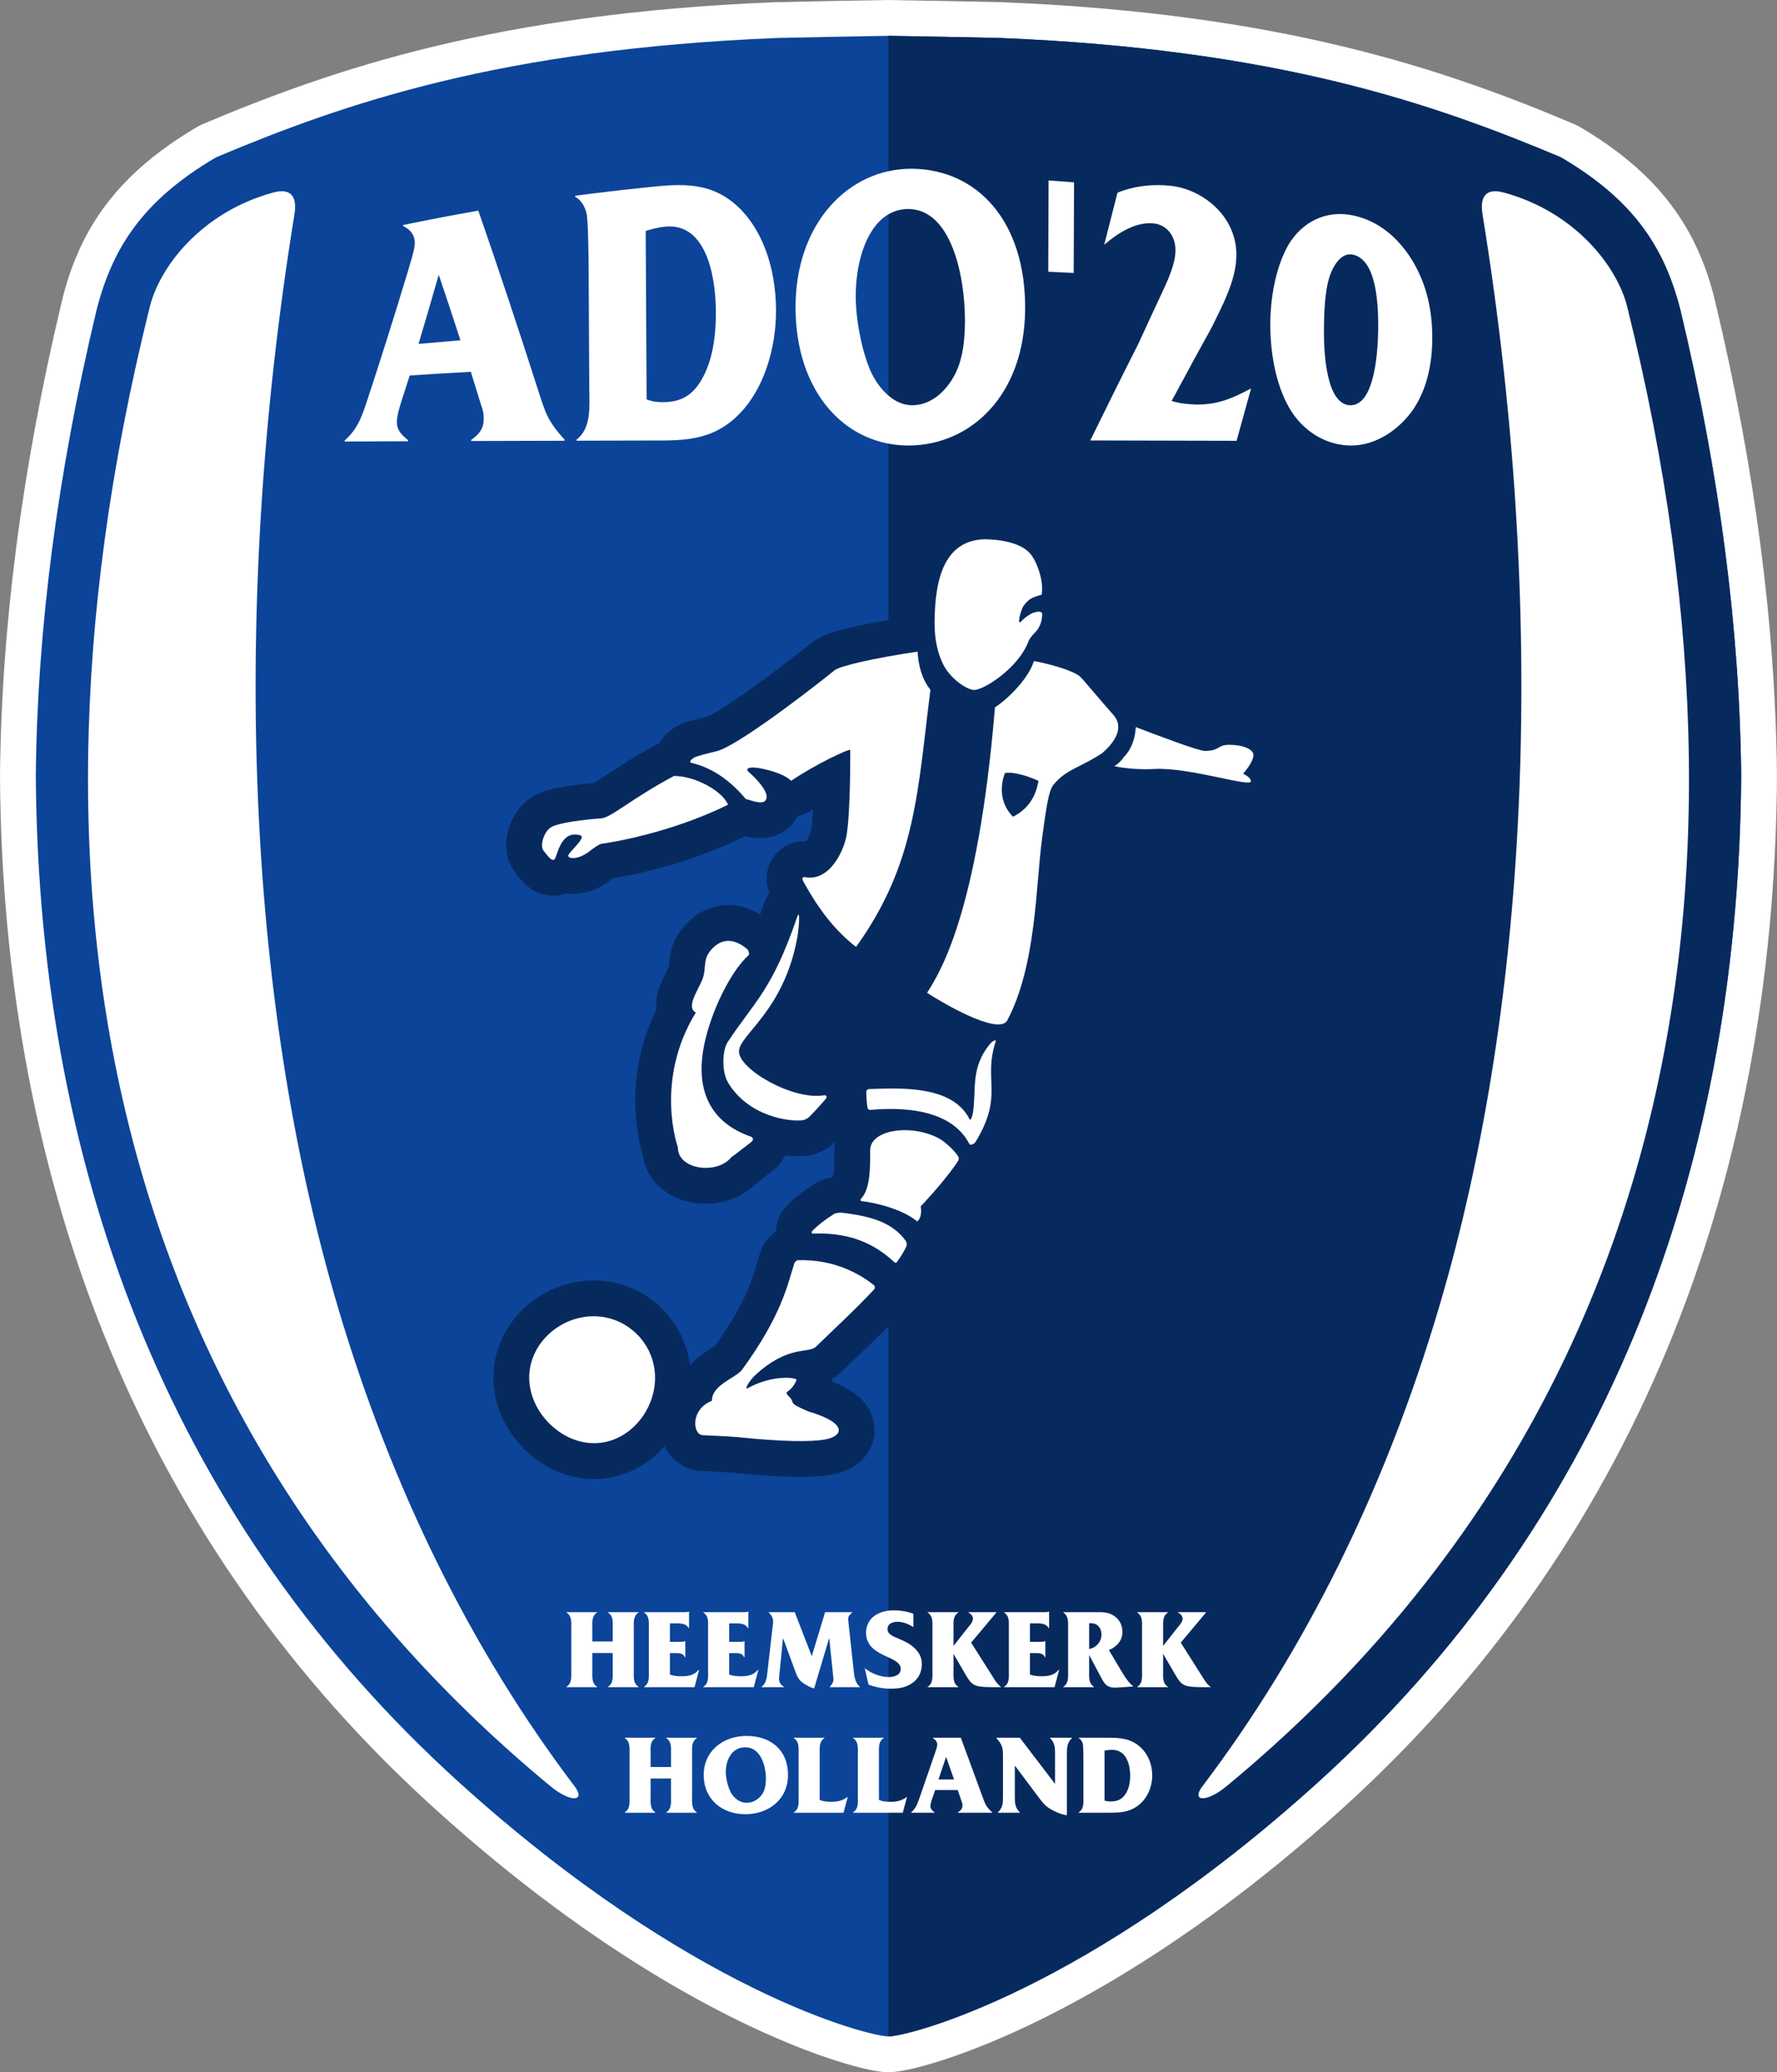 <?xml version="1.0" encoding="UTF-8"?>
<svg xmlns="http://www.w3.org/2000/svg" xmlns:xlink="http://www.w3.org/1999/xlink" width="286.2pt" height="333.63pt" viewBox="0 0 286.2 333.63" version="1.1">
<rect x="0" y="0" width="286.2" height="333.63" fill="#808080" stroke="none"/>
<defs>
<clipPath id="clip1">
  <path d="M 0 0 L 286.199 0 L 286.199 333.629 L 0 333.629 Z M 0 0 "/>
</clipPath>
</defs>
<g id="surface1">
<g clip-path="url(#clip1)" clip-rule="nonzero">
<path style=" stroke:none;fill-rule:nonzero;fill:rgb(100%,100%,100%);fill-opacity:1;" d="M 276.27 48.66 C 274.91 42.922 272.66 37.594 269.043 32.852 C 265.438 28.102 260.578 24.027 254.301 20.352 L 253.621 20.012 C 232.531 11.105 206.344 2.145 161.246 0.352 C 159.871 0.301 144.523 0.008 143.098 0.004 C 141.676 0.008 126.324 0.301 124.949 0.352 C 79.855 2.145 53.668 11.105 32.578 20.012 L 31.895 20.352 C 25.621 24.027 20.762 28.102 17.152 32.852 C 13.539 37.594 11.285 42.922 9.926 48.66 C 3.523 75.473 0.234 100.879 0 124.844 L 0 124.938 C 0.406 191.676 23.594 249.219 70.035 291.207 C 96.789 315.43 119.426 326.418 132.023 330.887 C 136.254 332.379 139.27 333.145 141.328 333.473 C 141.906 333.555 142.379 333.621 143.098 333.629 C 143.816 333.621 144.289 333.555 144.867 333.473 C 146.926 333.145 149.941 332.379 154.172 330.887 C 166.77 326.418 189.406 315.43 216.164 291.207 C 262.602 249.219 285.789 191.676 286.195 124.938 L 286.195 124.844 C 285.961 100.879 282.672 75.473 276.27 48.66 "/>
</g>
<path style=" stroke:none;fill-rule:nonzero;fill:rgb(4.315%,26.66%,59.959%);fill-opacity:1;" d="M 270.664 50 C 268.062 39.699 262.996 32.141 251.387 25.324 C 230.59 16.574 205.488 7.918 161.016 6.113 C 159.914 6.07 144.266 5.77 143.098 5.77 C 141.93 5.77 126.285 6.07 125.18 6.113 C 80.707 7.918 55.605 16.574 34.809 25.324 C 23.195 32.141 18.133 39.699 15.531 50 C 9.223 76.445 5.996 101.426 5.766 124.898 C 6.211 190.363 28.746 246.051 73.902 286.93 C 111.152 320.656 139.918 327.863 143.098 327.863 C 146.277 327.863 175.043 320.66 212.297 286.93 C 257.449 246.051 279.98 190.363 280.43 124.898 C 280.199 101.426 276.977 76.445 270.664 50 "/>
<path style=" stroke:none;fill-rule:nonzero;fill:rgb(2.745%,16.479%,36.864%);fill-opacity:1;" d="M 270.664 50 C 268.062 39.699 262.996 32.141 251.387 25.324 C 230.59 16.574 205.488 7.918 161.016 6.113 C 159.914 6.07 144.266 5.77 143.098 5.77 L 143.098 99.824 C 140.988 100.188 139.078 100.562 137.461 100.93 C 136.184 101.219 135.086 101.5 134.113 101.809 C 133.625 101.965 133.168 102.121 132.672 102.328 C 132.16 102.566 131.66 102.738 130.715 103.492 C 130.227 103.898 126.59 106.785 122.762 109.59 C 120.836 111 118.836 112.414 117.133 113.516 C 115.688 114.473 114.305 115.215 113.922 115.379 C 113.727 115.426 113.305 115.527 112.836 115.645 C 112.164 115.812 111.336 116.027 110.449 116.305 C 109.25 116.699 108.406 117.227 107.629 117.902 C 107.234 118.258 106.855 118.641 106.445 119.246 C 106.367 119.375 106.281 119.516 106.188 119.672 C 106.074 119.723 105.961 119.777 105.848 119.836 C 102.168 121.793 99.418 123.617 97.551 124.852 C 96.719 125.402 96.059 125.832 95.668 126.062 C 94.266 126.176 92.707 126.348 91.223 126.59 C 90.336 126.73 89.48 126.895 88.629 127.117 C 87.75 127.367 86.953 127.555 85.688 128.301 C 83.867 129.48 83.07 130.816 82.461 132.043 C 81.895 133.309 81.547 134.516 81.527 136.102 C 81.57 137.195 81.613 138.762 83.121 140.66 C 83.164 140.703 83.469 141.129 83.996 141.734 C 84.273 142.043 84.605 142.422 85.246 142.906 C 85.883 143.344 86.918 144.156 89.074 144.219 C 89.754 144.227 90.5 144.094 91.184 143.844 C 91.574 143.898 91.938 143.918 92.281 143.918 C 94.66 143.875 96.641 143.035 98.605 141.508 C 98.621 141.492 98.68 141.449 98.75 141.398 C 102.105 140.852 110.766 139.145 119.785 134.742 C 119.871 134.699 119.953 134.656 120.035 134.613 C 120.613 134.758 121.34 134.938 122.465 134.949 C 123.301 134.941 124.477 134.848 125.859 134.098 C 126.926 133.551 127.918 132.488 128.508 131.375 C 129.254 131.23 129.98 130.938 130.641 130.492 C 130.746 130.422 130.855 130.348 130.965 130.273 C 130.883 131.66 130.777 132.867 130.664 133.496 C 130.652 133.684 130.336 134.672 129.973 135.23 C 129.922 135.309 129.875 135.383 129.832 135.445 C 129.758 135.441 129.664 135.438 129.562 135.438 C 128.684 135.445 127.121 135.586 125.539 136.91 C 124.777 137.559 124.176 138.461 123.863 139.293 C 123.547 140.137 123.469 140.879 123.469 141.457 C 123.508 142.727 123.746 143.375 123.934 143.832 C 123.922 143.848 123.914 143.859 123.898 143.871 C 123.137 144.988 123.094 145.363 122.926 145.805 L 122.922 145.805 C 122.754 146.297 122.586 146.766 122.422 147.219 C 120.879 146.285 119.121 145.707 117.309 145.715 C 115.164 145.707 113.316 146.52 112.094 147.395 C 110.844 148.281 110.066 149.219 109.512 149.992 C 108.273 151.656 107.887 153.719 107.82 154.66 C 107.77 155.16 107.754 155.449 107.734 155.59 C 107.73 155.625 107.727 155.652 107.723 155.668 C 107.715 155.68 107.711 155.691 107.703 155.703 C 107.562 156.023 107.172 156.742 106.738 157.664 C 106.344 158.641 105.734 159.727 105.672 161.941 C 105.672 162.152 105.68 162.379 105.699 162.617 C 103.07 167.922 102.305 173.086 102.309 177.164 C 102.316 181.25 103.039 184.32 103.465 185.781 C 103.723 187.895 104.828 189.805 105.984 190.871 C 107.336 192.168 108.609 192.723 109.508 193.074 C 110.898 193.574 112.262 193.793 113.668 193.797 C 116.191 193.785 119.191 193.066 121.621 190.66 C 122.156 190.266 123.156 189.508 124.516 188.43 C 125.02 188.027 125.562 187.516 126.078 186.703 C 126.203 186.504 126.328 186.281 126.445 186.035 C 127.148 186.117 127.816 186.156 128.461 186.16 C 129.039 186.16 129.586 186.125 130.117 186.059 L 130.176 186.051 C 131.172 185.887 131.367 185.75 131.68 185.645 C 132.086 185.484 132.363 185.352 132.688 185.176 C 133.043 184.957 133.254 184.922 134.121 184.176 C 134.246 184.059 134.371 183.934 134.496 183.809 C 134.414 184.27 134.371 184.738 134.379 185.199 C 134.379 185.457 134.379 185.723 134.383 185.988 C 134.383 187.219 134.34 188.371 134.223 189.051 C 134.199 189.207 134.172 189.336 134.148 189.426 C 134.105 189.477 134.066 189.531 134.023 189.586 C 133.992 189.586 133.957 189.594 133.926 189.598 C 133.699 189.633 133.48 189.672 133.176 189.75 C 133.016 189.789 132.84 189.836 132.574 189.926 C 132.309 190.031 132.008 190.102 131.328 190.523 L 131.328 190.52 C 129.504 191.672 127.996 192.832 126.727 194.125 C 125.441 195.543 125.059 196.699 124.969 198.246 C 124.496 198.57 124.32 198.797 124 199.078 C 123.797 199.289 123.598 199.508 123.355 199.84 C 123.117 200.195 122.805 200.551 122.441 201.648 C 121.172 205.574 120.766 208.77 115.164 216.695 C 114.758 216.949 113.836 217.504 112.754 218.309 C 112.254 218.695 111.695 219.164 111.137 219.797 C 110.137 212.102 103.574 206.16 95.605 206.152 C 91.305 206.164 87.375 207.855 84.43 210.602 C 81.5 213.328 79.469 217.305 79.469 221.797 C 79.492 226.309 81.449 230.262 84.301 233.172 C 87.16 236.062 91.117 238.102 95.68 238.125 C 100.238 238.125 104.219 235.988 106.902 233.016 C 106.949 232.965 106.992 232.914 107.039 232.863 C 107.164 233.121 107.309 233.383 107.473 233.645 C 108.344 235.141 110.539 236.832 113.129 236.844 C 113.387 236.855 114.285 236.891 115.293 236.941 C 116.457 236.992 117.902 237.082 118.191 237.113 C 122.531 237.559 126.07 237.777 128.91 237.777 C 130.871 237.773 132.473 237.688 133.996 237.414 L 134.02 237.41 C 135.207 237.172 136.391 236.832 137.734 235.945 C 138.395 235.496 139.121 234.871 139.754 233.918 C 140.387 232.98 140.863 231.633 140.852 230.262 C 140.855 228.52 140.156 227.055 139.434 226.105 C 138.316 224.668 137.164 223.957 135.949 223.305 C 135.348 222.992 134.723 222.715 134.051 222.457 C 134.055 222.363 134.059 222.27 134.059 222.176 C 134.062 222.113 134.059 222.051 134.059 221.992 C 134.496 221.727 134.965 221.391 135.438 220.949 C 137.645 218.805 140.438 216.211 143.098 213.504 L 143.098 327.863 C 146.277 327.863 175.043 320.66 212.297 286.93 C 257.449 246.051 279.98 190.363 280.43 124.898 C 280.199 101.426 276.977 76.445 270.664 50 "/>
<path style=" stroke:none;fill-rule:nonzero;fill:rgb(100%,100%,100%);fill-opacity:1;" d="M 70.691 44.316 C 70.672 44.316 70.656 44.32 70.641 44.32 C 69.566 48.062 68.492 51.75 67.41 55.371 C 69.66 55.164 71.91 54.969 74.16 54.781 C 73.004 51.227 71.844 47.738 70.691 44.316 M 65.988 60.453 C 65.594 61.684 65.203 62.906 64.809 64.121 C 64.461 65.195 63.922 66.844 63.922 67.945 C 63.926 69.418 64.828 70.09 65.723 70.883 C 65.727 70.934 65.727 70.988 65.727 71.043 C 62.32 71.055 58.918 71.07 55.516 71.086 L 55.516 70.934 C 57.41 69.176 58.055 67.688 58.945 65.055 C 61.223 58.176 63.484 51 65.734 43.562 C 66.027 42.453 66.812 40.234 66.805 39.109 C 66.801 37.664 65.91 36.871 64.922 36.391 L 64.922 36.23 C 68.949 35.395 72.988 34.621 77.035 33.914 C 80.211 43.043 83.398 52.629 86.594 62.586 C 87.809 66.309 88.066 67.645 90.926 70.777 L 90.926 70.961 C 85.91 70.969 80.898 70.984 75.883 71.004 L 75.883 70.836 C 77.023 69.992 77.918 69.188 77.906 67.379 C 77.902 66.418 77.801 66.137 77.496 65.242 C 76.941 63.434 76.387 61.637 75.828 59.859 C 72.547 60.043 69.266 60.238 65.988 60.453 "/>
<path style=" stroke:none;fill-rule:nonzero;fill:rgb(100%,100%,100%);fill-opacity:1;" d="M 104.141 64.301 C 105.039 64.656 105.934 64.766 106.828 64.754 C 109.973 64.703 111.961 63.488 113.59 59.977 C 114.922 57.043 115.309 53.605 115.297 50.242 C 115.27 43.715 113.438 35.98 107.293 36.477 C 106.195 36.566 105.094 36.84 103.996 37.184 C 104.047 46.223 104.09 55.262 104.141 64.301 M 94.805 43.797 C 94.793 41.746 94.762 36.25 94.5 34.531 C 94.297 33.348 93.539 32.117 92.641 31.695 C 92.641 31.637 92.641 31.574 92.641 31.516 C 96.16 31.051 99.684 30.633 103.215 30.266 C 108.605 29.707 113.66 28.953 118.18 32.691 C 122.695 36.438 124.969 43.012 124.984 49.949 C 125.004 56.184 122.973 62.648 119.148 66.566 C 114.633 71.246 109.648 70.906 104.074 70.926 C 100.336 70.934 96.602 70.941 92.867 70.953 C 92.863 70.891 92.863 70.832 92.863 70.773 C 95.293 68.902 94.926 65.449 94.906 62.32 C 94.871 56.145 94.84 49.969 94.805 43.797 "/>
<path style=" stroke:none;fill-rule:nonzero;fill:rgb(100%,100%,100%);fill-opacity:1;" d="M 140.18 59.664 C 141.578 62.773 144.07 65.242 146.91 65.246 C 149.555 65.25 151.949 63.508 153.551 60.738 C 155.051 58.16 155.406 54.871 155.414 51.707 C 155.426 44.359 153.199 33.727 146.332 33.652 C 140.414 33.617 137.816 41.008 137.824 47.676 C 137.824 51.434 138.781 56.422 140.18 59.664 M 146.938 27.168 C 157.477 27.309 165.16 35.668 165.109 49.668 C 165.059 63.551 156.414 71.699 146.312 71.73 C 136.105 71.715 128.168 63.121 128.129 49.559 C 128.09 35.875 136.746 27.07 146.938 27.168 "/>
<path style=" stroke:none;fill-rule:nonzero;fill:rgb(100%,100%,100%);fill-opacity:1;" d="M 168.828 43.746 C 168.848 38.852 168.867 33.949 168.883 29.055 C 170.254 29.145 171.617 29.246 172.984 29.352 C 172.969 34.215 172.945 39.078 172.926 43.941 C 171.559 43.871 170.191 43.809 168.828 43.746 "/>
<path style=" stroke:none;fill-rule:nonzero;fill:rgb(100%,100%,100%);fill-opacity:1;" d="M 179.98 31.023 C 182.688 29.906 185.887 29.586 188.777 29.941 C 193.617 30.551 199.168 34.695 199.133 41.117 C 199.109 45.102 196.844 49.246 195.18 52.664 C 193.215 56.191 191.254 59.801 189.289 63.477 C 189.09 63.836 188.887 64.195 188.688 64.555 C 189.98 64.945 191.273 65.094 192.617 65.125 C 196.004 65.195 198.449 64.176 201.496 62.535 C 200.719 65.32 199.938 68.133 199.16 70.969 C 191.305 70.945 183.453 70.93 175.602 70.914 C 178.164 65.664 180.73 60.496 183.301 55.434 C 184.598 52.605 185.891 49.812 187.188 47.047 C 188.047 45.211 189.305 42.52 189.32 40.336 C 189.336 37.793 187.746 36.164 185.801 35.969 C 182.906 35.684 180.102 37.484 177.844 39.398 C 178.555 36.59 179.27 33.801 179.98 31.023 "/>
<path style=" stroke:none;fill-rule:nonzero;fill:rgb(100%,100%,100%);fill-opacity:1;" d="M 221.969 52.715 C 221.977 49.77 221.902 41.711 217.801 40.98 C 216.02 40.672 214.773 42.719 214.219 44.297 C 213.316 46.867 213.246 50.574 213.234 53.504 C 213.219 56.434 213.527 65.145 217.457 65.246 C 221.59 65.348 221.961 55.715 221.969 52.715 M 207.605 65.605 C 205.434 61.805 204.566 56.613 204.594 52.129 C 204.617 47.762 205.488 43.059 207.445 39.527 C 209.699 35.688 213.578 33.785 217.875 34.676 C 221.875 35.496 225.117 38.137 227.434 41.895 C 229.891 45.941 230.68 50.215 230.68 54.398 C 230.68 58.383 229.891 62.465 227.699 65.785 C 225.461 69.086 221.719 71.715 217.633 71.73 C 213.645 71.742 209.82 69.48 207.605 65.605 "/>
<path style=" stroke:none;fill-rule:nonzero;fill:rgb(100%,100%,100%);fill-opacity:1;" d="M 89.352 138.293 C 89.797 137.691 90.309 133.594 93.441 134.48 C 94.562 134.805 91.512 137.266 91.512 137.762 C 91.512 138.324 93.223 138.441 94.996 137.012 C 95.41 136.68 96.496 135.898 96.859 135.852 C 98.258 135.672 107.816 134.195 117.246 129.566 C 116.445 127.438 112.047 124.93 108.555 124.93 C 101.703 128.574 98.449 131.641 96.844 131.754 C 93.938 131.961 89.91 132.469 88.73 133.199 C 87.551 133.934 86.93 136.227 87.527 136.941 C 88.129 137.66 88.91 138.895 89.352 138.293 "/>
<path style=" stroke:none;fill-rule:nonzero;fill:rgb(100%,100%,100%);fill-opacity:1;" d="M 111.254 122.793 C 115.18 123.695 117.977 126.129 120.133 128.645 C 121.09 128.871 123.07 129.766 123.434 128.59 C 123.801 127.414 121.723 125.285 120.621 124.32 C 119.82 123.621 120.902 123.352 122.832 123.773 C 124.57 124.156 126.473 124.766 127.418 125.711 C 131.469 122.977 136.625 120.598 136.934 120.727 C 136.934 120.727 137.008 130.504 136.355 134.441 C 136.18 135.48 135.688 136.93 134.898 138.227 C 134.633 138.664 134.336 139.078 134.004 139.461 C 133.555 139.98 133.039 140.43 132.473 140.75 C 131.648 141.223 130.699 141.43 129.637 141.211 C 128.949 141.16 129.312 141.801 129.531 142.191 C 131.879 146.406 134.484 149.832 137.871 152.457 C 147.574 139.023 147.812 127.043 149.852 111.062 C 149.145 110.176 148.535 109.012 148.16 107.492 C 147.98 106.75 147.848 105.934 147.789 105.02 C 147.785 104.98 147.781 104.953 147.777 104.914 C 140.676 105.965 135.234 107.23 134.406 107.922 C 133.059 109.043 120.012 119.348 115.742 120.852 C 115.512 120.953 113.801 121.297 112.184 121.805 C 111.453 122.035 110.91 122.711 111.254 122.793 "/>
<path style=" stroke:none;fill-rule:nonzero;fill:rgb(100%,100%,100%);fill-opacity:1;" d="M 156.691 111.074 C 158.117 111.352 164.09 107.621 165.703 103.109 C 165.773 102.906 166.336 102.191 166.562 101.977 C 167.234 101.336 167.836 100.352 167.859 98.871 C 167.809 98.145 166.371 98.609 165.957 98.871 C 165.309 99.254 164.852 99.641 164.41 100.098 C 163.754 100.758 164.398 98.168 164.875 97.516 C 165.891 96.129 166.656 96.129 167.77 95.738 C 168.152 93.629 167.031 90.457 165.957 89.176 C 164.352 87.258 160.711 86.824 158.512 86.824 C 152.273 87.039 150.523 92.859 150.523 100.387 C 150.523 102.801 150.961 105.09 151.938 107.023 C 152.91 108.961 155.191 110.785 156.691 111.074 "/>
<path style=" stroke:none;fill-rule:nonzero;fill:rgb(100%,100%,100%);fill-opacity:1;" d="M 95.605 211.922 C 90.145 211.922 85.234 216.336 85.234 221.797 C 85.234 227.258 90.219 232.355 95.68 232.355 C 101.137 232.355 105.504 227.281 105.504 221.824 C 105.504 216.363 101.062 211.922 95.605 211.922 "/>
<path style=" stroke:none;fill-rule:nonzero;fill:rgb(100%,100%,100%);fill-opacity:1;" d="M 163.16 131.496 C 160.078 128.414 161.859 124.465 161.859 124.465 C 163.051 124.191 165.59 124.922 167.266 125.73 C 167 126.977 166.461 129.82 163.16 131.496 M 179.285 115.059 C 177.312 112.871 174.438 109.352 173.922 108.906 C 172.828 107.973 169.164 106.91 166.52 106.43 C 165.672 109.172 162.527 112.383 160.246 113.887 C 157.453 147.559 151.141 156.93 149.316 159.84 C 151.316 161.172 160.602 166.715 162.188 164.359 C 166.934 155.465 166.793 142.695 167.852 134.84 C 168.52 129.918 168.898 127.309 169.645 126.379 C 171.68 123.836 174.078 123.562 177.543 121.238 C 179.293 119.699 181.254 117.25 179.285 115.059 "/>
<path style=" stroke:none;fill-rule:nonzero;fill:rgb(100%,100%,100%);fill-opacity:1;" d="M 120.855 182.973 C 117.582 181.824 111.242 178.52 113.453 168.031 C 114.496 163.078 117.492 156.578 120.598 153.754 C 120.73 153.633 120.57 153 120.359 152.824 C 117.195 150.148 115.094 152.098 114.215 153.328 C 113.277 154.645 113.723 155.801 113.227 157.406 C 112.734 159.012 110.387 162.039 111.992 162.965 C 112.02 162.98 112.047 162.988 112.074 163.004 C 105.316 174.016 109.18 184.734 109.18 184.734 C 109.18 186.535 110.652 187.344 111.523 187.668 C 113.426 188.363 116.262 188.129 117.785 186.332 L 117.859 186.238 L 117.969 186.188 C 117.988 186.18 119.234 185.254 120.938 183.91 C 121.559 183.418 121.188 183.09 120.855 182.973 "/>
<path style=" stroke:none;fill-rule:nonzero;fill:rgb(100%,100%,100%);fill-opacity:1;" d="M 132.742 176.336 C 127.684 177.223 118.812 172.059 119.02 169.188 C 119.211 166.496 126.246 162.699 128.398 151.004 C 128.691 149.41 128.922 146.086 128.375 147.676 C 124.34 159.445 121.605 161.121 117.164 167.824 C 116.441 168.906 116.094 172.391 117.301 174.367 C 120.539 179.691 127.031 180.664 129.383 180.34 C 129.555 180.316 130.082 180.055 130.227 179.918 C 130.883 179.312 132.285 177.762 133.023 176.887 C 133.254 176.609 133.078 176.281 132.742 176.336 "/>
<path style=" stroke:none;fill-rule:nonzero;fill:rgb(100%,100%,100%);fill-opacity:1;" d="M 157.133 183.832 C 161.75 176.184 158.27 174.059 160.375 167.625 C 160.465 167.355 159.875 167.574 159.543 167.969 C 156.188 171.938 157.312 175.531 156.68 179.254 C 156.602 179.727 156.32 180.602 156.129 180.16 C 153.316 174.535 144.375 175.219 139.887 175.344 C 139.762 175.348 139.52 175.586 139.523 175.699 C 139.531 176.484 139.57 177.359 139.715 178.355 C 139.734 178.477 139.984 178.711 140.082 178.703 C 151.945 177.641 155.094 182.207 156.121 184.18 C 156.281 184.488 156.934 184.16 157.133 183.832 "/>
<path style=" stroke:none;fill-rule:nonzero;fill:rgb(100%,100%,100%);fill-opacity:1;" d="M 154.371 186.266 C 153.891 185.418 152.289 183.844 151.16 183.25 C 146.711 180.914 140.145 181.859 140.145 185.203 C 140.156 188 140.184 191.461 138.641 193.043 C 138.539 193.148 138.578 193.359 138.727 193.375 C 141.023 193.641 145.273 194.633 147.746 196.66 C 148.402 196.004 148.414 195.141 148.285 194.211 C 149.48 193.016 152.914 189.141 154.352 186.832 C 154.406 186.746 154.441 186.387 154.371 186.266 "/>
<path style=" stroke:none;fill-rule:nonzero;fill:rgb(100%,100%,100%);fill-opacity:1;" d="M 201.875 121.555 C 201.875 120.633 200.164 119.914 198.016 119.914 C 197.059 119.914 196.723 120.113 196.324 120.332 C 195.855 120.602 195.328 120.902 194.062 120.902 C 193 120.902 186.504 118.426 182.934 117.07 C 182.812 118.898 182.266 120.598 181.02 121.863 C 180.605 122.504 180.027 123.027 179.477 123.348 C 182.66 124.059 186.039 123.797 186.039 123.797 C 191.785 123.559 201.711 126.887 201.461 125.75 C 201.414 125.094 200.211 124.574 200.211 124.574 C 200.211 124.574 201.875 122.746 201.875 121.555 "/>
<path style=" stroke:none;fill-rule:nonzero;fill:rgb(100%,100%,100%);fill-opacity:1;" d="M 127.945 203.359 C 126.809 206.977 125.848 211.836 119.508 220.539 C 118.402 221.934 114.656 222.938 114.656 225.535 C 111.105 226.914 111.551 231.133 113.281 231.078 C 113.281 231.078 117.555 231.25 118.793 231.379 C 125.855 232.113 130.609 232.184 132.953 231.742 C 135.828 231.207 136.586 229.117 130.176 227.238 C 126.617 225.711 128.238 226.008 127.066 224.828 C 126.035 223.809 127.293 224.488 128.285 222.207 C 128.48 221.758 124.434 221.27 120.441 223.492 C 119.797 223.848 120.652 222.32 121.609 221.43 C 126.93 216.484 130.234 217.969 131.422 216.816 C 134.254 214.062 137.844 210.754 140.816 207.559 C 140.922 207.449 140.922 207.059 140.809 206.965 C 138.938 205.441 134.633 202.652 128.418 202.906 C 128.309 202.91 127.992 203.211 127.945 203.359 M 130.824 198.602 C 134.98 198.477 139.676 199.113 144.027 203.199 C 144.293 203.508 144.508 203.129 144.613 202.973 C 145.199 202.137 145.672 201.34 146.008 200.598 C 146.066 200.465 146.008 199.961 145.918 199.84 C 143.812 196.879 140.426 195.801 135.516 195.242 C 135.277 195.215 134.527 195.32 134.402 195.402 C 132.848 196.379 131.711 197.281 130.844 198.164 C 130.695 198.316 130.691 198.609 130.824 198.602 "/>
<path style=" stroke:none;fill-rule:nonzero;fill:rgb(100%,100%,100%);fill-opacity:1;" d="M 95.398 269.016 C 95.398 269.969 95.273 271.016 96.172 271.582 L 96.172 271.641 L 91.234 271.641 L 91.234 271.582 C 92.133 271.016 92.008 269.969 92.008 269.016 L 92.008 262.188 C 92.008 261.234 92.133 260.188 91.234 259.617 L 91.234 259.562 L 96.172 259.562 L 96.172 259.617 C 95.254 260.188 95.398 261.234 95.398 262.188 L 95.398 264.281 L 98.684 264.281 L 98.684 262.188 C 98.684 261.234 98.816 260.188 97.914 259.617 L 97.914 259.562 L 102.852 259.562 L 102.852 259.617 C 101.949 260.188 102.078 261.234 102.078 262.188 L 102.078 269.016 C 102.078 269.969 101.949 271.016 102.852 271.582 L 102.852 271.641 L 97.914 271.641 L 97.914 271.582 C 98.816 271.016 98.684 269.969 98.684 269.016 L 98.684 266.133 L 95.398 266.133 "/>
<path style=" stroke:none;fill-rule:nonzero;fill:rgb(100%,100%,100%);fill-opacity:1;" d="M 107.895 269.602 C 108.504 269.84 109.18 269.879 109.824 269.879 C 110.852 269.879 111.805 269.715 112.504 268.867 L 112.594 268.867 L 111.859 271.641 L 103.73 271.641 L 103.73 271.582 C 104.629 271.016 104.5 269.988 104.5 269.031 L 104.5 262.168 C 104.5 261.215 104.629 260.172 103.73 259.621 L 103.73 259.562 L 110.152 259.562 C 110.43 259.562 110.723 259.562 110.926 259.473 L 110.98 259.473 L 110.98 262.133 L 110.926 262.133 C 110.43 261.27 109.383 261.363 108.484 261.363 L 107.895 261.363 L 107.895 264.336 L 109.602 264.336 C 109.859 264.336 110.117 264.316 110.281 264.242 L 110.375 264.242 L 110.375 266.812 L 110.281 266.812 C 110.023 266.078 109.18 266.152 108.504 266.152 L 107.895 266.152 "/>
<path style=" stroke:none;fill-rule:nonzero;fill:rgb(100%,100%,100%);fill-opacity:1;" d="M 117.438 269.602 C 118.043 269.84 118.723 269.879 119.363 269.879 C 120.395 269.879 121.348 269.715 122.043 268.867 L 122.137 268.867 L 121.402 271.641 L 113.273 271.641 L 113.273 271.582 C 114.172 271.016 114.043 269.988 114.043 269.031 L 114.043 262.168 C 114.043 261.215 114.172 260.172 113.273 259.621 L 113.273 259.562 L 119.695 259.562 C 119.973 259.562 120.262 259.562 120.465 259.473 L 120.523 259.473 L 120.523 262.133 L 120.465 262.133 C 119.973 261.27 118.926 261.363 118.027 261.363 L 117.438 261.363 L 117.438 264.336 L 119.145 264.336 C 119.402 264.336 119.66 264.316 119.824 264.242 L 119.914 264.242 L 119.914 266.812 L 119.824 266.812 C 119.566 266.078 118.723 266.152 118.043 266.152 L 117.438 266.152 "/>
<path style=" stroke:none;fill-rule:nonzero;fill:rgb(100%,100%,100%);fill-opacity:1;" d="M 132.871 259.621 L 132.871 259.562 L 137.254 259.562 L 137.254 259.621 C 136.812 260.023 136.539 260.207 136.613 260.867 L 137.477 268.812 C 137.59 269.84 137.676 270.871 138.484 271.582 L 138.484 271.641 L 133.641 271.641 L 133.641 271.582 C 133.953 271.273 134.285 270.777 134.23 270.281 L 133.566 263.84 L 133.512 263.84 L 131.125 271.84 C 130.504 271.695 129.914 271.344 129.383 270.996 C 128.52 270.426 128.301 269.656 127.953 268.723 L 126.152 263.84 L 126.098 263.84 L 125.473 270.172 C 125.422 270.797 125.75 271.309 126.281 271.582 L 126.281 271.641 L 122.664 271.641 L 122.664 271.582 C 123.477 270.926 123.512 270.008 123.621 269.016 L 124.504 261.305 C 124.574 260.609 124.301 260.059 123.805 259.621 L 123.805 259.562 L 128.023 259.562 L 128.023 259.621 L 130.742 266.648 "/>
<path style=" stroke:none;fill-rule:nonzero;fill:rgb(100%,100%,100%);fill-opacity:1;" d="M 139.273 268.574 C 140.301 269.418 141.805 270.008 143.129 270.008 C 143.953 270.008 145.07 269.73 145.07 268.703 C 145.07 266.465 139.477 266.922 139.477 262.812 C 139.477 261.766 139.988 260.758 140.836 260.152 C 141.77 259.492 142.906 259.27 144.023 259.27 C 145.055 259.27 146.156 259.453 147.109 259.82 L 147.109 261.969 C 146.34 261.473 145.438 261.105 144.523 261.105 C 143.809 261.105 142.922 261.418 142.922 262.281 C 142.922 263.16 143.988 263.508 144.668 263.801 C 145.551 264.188 146.375 264.539 147.109 265.18 C 147.992 265.949 148.469 266.777 148.469 267.953 C 148.469 269.145 147.973 270.207 147 270.926 C 145.918 271.711 144.742 271.879 143.438 271.879 C 142.227 271.879 141.02 271.656 139.879 271.219 "/>
<path style=" stroke:none;fill-rule:nonzero;fill:rgb(100%,100%,100%);fill-opacity:1;" d="M 160.141 270.355 C 160.43 270.832 160.781 271.273 161.199 271.586 L 161.199 271.641 C 156.961 271.641 156.688 271.641 155.477 269.547 L 153.57 266.262 L 153.57 269.016 C 153.57 269.969 153.441 271.016 154.34 271.586 L 154.34 271.641 L 149.402 271.641 L 149.402 271.586 C 150.301 271.016 150.172 269.969 150.172 269.016 L 150.172 262.188 C 150.172 261.215 150.301 260.188 149.402 259.621 L 149.402 259.562 L 154.34 259.562 L 154.34 259.621 C 153.441 260.188 153.57 261.234 153.57 262.188 L 153.57 264.996 L 155.863 262.078 C 156.176 261.695 156.703 261.145 156.703 260.609 C 156.703 260.133 156.32 259.82 155.973 259.621 L 155.973 259.562 L 160.469 259.562 L 160.469 259.621 L 156.41 264.465 "/>
<path style=" stroke:none;fill-rule:nonzero;fill:rgb(100%,100%,100%);fill-opacity:1;" d="M 165.879 269.602 C 166.484 269.84 167.164 269.879 167.805 269.879 C 168.832 269.879 169.789 269.715 170.484 268.867 L 170.578 268.867 L 169.844 271.641 L 161.715 271.641 L 161.715 271.582 C 162.613 271.016 162.484 269.988 162.484 269.031 L 162.484 262.168 C 162.484 261.215 162.613 260.172 161.715 259.621 L 161.715 259.562 L 168.137 259.562 C 168.41 259.562 168.703 259.562 168.906 259.473 L 168.965 259.473 L 168.965 262.133 L 168.906 262.133 C 168.41 261.27 167.363 261.363 166.469 261.363 L 165.879 261.363 L 165.879 264.336 L 167.59 264.336 C 167.844 264.336 168.102 264.316 168.266 264.242 L 168.359 264.242 L 168.359 266.812 L 168.266 266.812 C 168.008 266.078 167.164 266.152 166.484 266.152 L 165.879 266.152 "/>
<path style=" stroke:none;fill-rule:nonzero;fill:rgb(100%,100%,100%);fill-opacity:1;" d="M 175.418 261.344 L 175.418 265.488 C 176.559 265.289 177.402 264.316 177.402 263.16 C 177.402 262.574 177.164 261.949 176.668 261.602 C 176.355 261.383 175.973 261.344 175.605 261.344 Z M 175.418 269.016 C 175.418 269.969 175.293 271.016 176.191 271.582 L 176.191 271.641 L 171.254 271.641 L 171.254 271.582 C 172.152 271.016 172.023 269.969 172.023 269.016 L 172.023 262.188 C 172.023 261.234 172.152 260.188 171.254 259.621 L 171.254 259.562 L 176.688 259.562 C 177.586 259.562 178.32 259.547 179.145 259.988 C 180.227 260.574 180.777 261.547 180.777 262.777 C 180.777 264.152 179.809 265.164 178.598 265.672 L 180.777 269.328 C 181.273 270.152 181.809 270.926 182.539 271.527 L 180.012 271.695 C 178.777 271.766 178.191 271.602 177.551 270.465 L 175.418 266.465 "/>
<path style=" stroke:none;fill-rule:nonzero;fill:rgb(100%,100%,100%);fill-opacity:1;" d="M 193.902 270.355 C 194.195 270.832 194.539 271.273 194.965 271.586 L 194.965 271.641 C 190.723 271.641 190.449 271.641 189.238 269.547 L 187.332 266.262 L 187.332 269.016 C 187.332 269.969 187.203 271.016 188.102 271.586 L 188.102 271.641 L 183.164 271.641 L 183.164 271.586 C 184.062 271.016 183.934 269.969 183.934 269.016 L 183.934 262.188 C 183.934 261.215 184.062 260.188 183.164 259.621 L 183.164 259.562 L 188.102 259.562 L 188.102 259.621 C 187.203 260.188 187.332 261.234 187.332 262.188 L 187.332 264.996 L 189.625 262.078 C 189.938 261.695 190.469 261.145 190.469 260.609 C 190.469 260.133 190.086 259.82 189.734 259.621 L 189.734 259.562 L 194.23 259.562 L 194.23 259.621 L 190.172 264.465 "/>
<path style=" stroke:none;fill-rule:nonzero;fill:rgb(100%,100%,100%);fill-opacity:1;" d="M 104.785 289.227 C 104.785 290.184 104.656 291.227 105.555 291.797 L 105.555 291.852 L 100.621 291.852 L 100.621 291.797 C 101.52 291.227 101.391 290.184 101.391 289.227 L 101.391 282.402 C 101.391 281.445 101.52 280.402 100.621 279.832 L 100.621 279.777 L 105.555 279.777 L 105.555 279.832 C 104.637 280.402 104.785 281.445 104.785 282.402 L 104.785 284.492 L 108.07 284.492 L 108.07 282.402 C 108.07 281.445 108.199 280.402 107.301 279.832 L 107.301 279.777 L 112.234 279.777 L 112.234 279.832 C 111.336 280.402 111.465 281.445 111.465 282.402 L 111.465 289.227 C 111.465 290.184 111.336 291.227 112.234 291.797 L 112.234 291.852 L 107.301 291.852 L 107.301 291.797 C 108.199 291.227 108.07 290.184 108.07 289.227 L 108.07 286.348 L 104.785 286.348 "/>
<path style=" stroke:none;fill-rule:nonzero;fill:rgb(100%,100%,100%);fill-opacity:1;" d="M 117.758 288.676 C 118.273 289.559 119.191 290.254 120.234 290.254 C 121.207 290.254 122.09 289.762 122.676 288.973 C 123.227 288.234 123.355 287.301 123.355 286.402 C 123.355 284.309 122.531 281.316 120.016 281.316 C 117.852 281.316 116.898 283.391 116.898 285.281 C 116.898 286.348 117.242 287.758 117.758 288.676 M 120.234 279.484 C 124.09 279.484 126.914 281.723 126.914 285.762 C 126.914 289.762 123.742 292.094 120.016 292.094 C 116.254 292.094 113.336 289.652 113.336 285.777 C 113.336 281.871 116.508 279.484 120.234 279.484 "/>
<path style=" stroke:none;fill-rule:nonzero;fill:rgb(100%,100%,100%);fill-opacity:1;" d="M 132.016 289.777 C 132.602 290.055 133.281 290.09 133.945 290.09 C 134.953 290.09 135.742 289.891 136.547 289.281 L 135.852 291.852 L 127.852 291.852 L 127.852 291.797 C 128.75 291.227 128.621 290.199 128.621 289.246 L 128.621 282.402 C 128.621 281.445 128.75 280.402 127.852 279.832 L 127.852 279.777 L 132.785 279.777 L 132.785 279.832 C 131.887 280.402 132.016 281.445 132.016 282.418 "/>
<path style=" stroke:none;fill-rule:nonzero;fill:rgb(100%,100%,100%);fill-opacity:1;" d="M 141.559 289.777 C 142.145 290.055 142.824 290.09 143.484 290.09 C 144.496 290.09 145.281 289.891 146.09 289.281 L 145.395 291.852 L 137.391 291.852 L 137.391 291.797 C 138.289 291.227 138.16 290.199 138.16 289.246 L 138.16 282.402 C 138.16 281.445 138.289 280.402 137.391 279.832 L 137.391 279.777 L 142.328 279.777 L 142.328 279.832 C 141.43 280.402 141.559 281.445 141.559 282.418 "/>
<path style=" stroke:none;fill-rule:nonzero;fill:rgb(100%,100%,100%);fill-opacity:1;" d="M 152.387 282.879 L 152.367 282.879 L 151.152 286.496 L 153.652 286.496 Z M 150.621 288.203 L 150.184 289.449 C 150.055 289.816 149.852 290.383 149.852 290.77 C 149.852 291.285 150.184 291.523 150.512 291.797 L 150.512 291.852 L 146.754 291.852 L 146.754 291.797 C 147.449 291.156 147.688 290.621 148.016 289.688 L 150.547 282.363 C 150.656 281.996 150.953 281.281 150.953 280.895 C 150.953 280.402 150.621 280.07 150.254 279.832 L 150.254 279.777 L 154.75 279.777 L 158.219 289.227 C 158.66 290.402 158.754 290.824 159.797 291.797 L 159.797 291.852 L 154.258 291.852 L 154.258 291.797 C 154.68 291.523 155.008 291.266 155.008 290.676 C 155.008 290.367 154.973 290.277 154.859 289.98 L 154.258 288.203 "/>
<path style=" stroke:none;fill-rule:nonzero;fill:rgb(100%,100%,100%);fill-opacity:1;" d="M 171.836 292.238 C 171.188 292.238 170.184 291.777 169.633 291.504 C 168.273 290.824 167.926 290.199 167.023 289.027 L 163.504 284.328 L 163.445 284.328 L 163.445 289.172 C 163.445 290.238 163.465 291.047 164.254 291.797 L 164.254 291.852 L 160.715 291.852 L 160.715 291.797 C 161.52 291.047 161.539 290.238 161.539 289.172 L 161.539 282.84 C 161.539 281.43 161.465 280.934 160.477 279.832 L 160.477 279.777 L 164.289 279.777 L 164.289 279.832 L 169.926 287.211 L 169.926 282.457 C 169.926 281.395 169.906 280.586 169.117 279.832 L 169.117 279.777 L 172.641 279.777 L 172.641 279.832 C 171.852 280.586 171.836 281.395 171.836 282.457 "/>
<path style=" stroke:none;fill-rule:nonzero;fill:rgb(100%,100%,100%);fill-opacity:1;" d="M 177.891 289.891 C 178.219 290 178.547 290.035 178.883 290.035 C 180.035 290.035 180.77 289.688 181.375 288.676 C 181.871 287.832 182.02 286.84 182.02 285.871 C 182.02 283.98 181.355 281.723 179.102 281.723 C 178.695 281.723 178.293 281.777 177.891 281.852 Z M 174.492 283.594 C 174.492 282.973 174.492 281.301 174.402 280.77 C 174.328 280.402 174.055 279.996 173.723 279.832 L 173.723 279.777 L 177.613 279.777 C 179.598 279.777 181.449 279.684 183.102 280.84 C 184.75 281.996 185.574 283.891 185.574 285.871 C 185.574 287.648 184.824 289.484 183.41 290.605 C 181.742 291.945 179.906 291.852 177.852 291.852 L 173.723 291.852 L 173.723 291.797 C 174.621 291.227 174.492 290.184 174.492 289.227 "/>
<path style=" stroke:none;fill-rule:nonzero;fill:rgb(100%,100%,100%);fill-opacity:1;" d="M 92.52 287.566 C 76.004 265.762 63.113 239.805 54.406 210.406 C 39.523 160.16 37.184 97.59 47.418 34.547 C 47.691 32.887 47.777 29.965 43.949 31.012 C 32.465 34.16 25.684 42.953 24.105 49.48 C -1.23 151.234 22.484 232.875 88.633 287.566 C 91.895 290.266 94.43 290.086 92.52 287.566 "/>
<path style=" stroke:none;fill-rule:nonzero;fill:rgb(100%,100%,100%);fill-opacity:1;" d="M 193.68 287.566 C 210.195 265.762 223.086 239.805 231.789 210.406 C 246.676 160.16 249.016 97.59 238.777 34.547 C 238.508 32.887 238.422 29.965 242.246 31.012 C 253.734 34.16 260.516 42.953 262.094 49.48 C 287.426 151.234 263.711 232.875 197.566 287.566 C 194.305 290.266 191.77 290.086 193.68 287.566 "/>
</g>
</svg>
